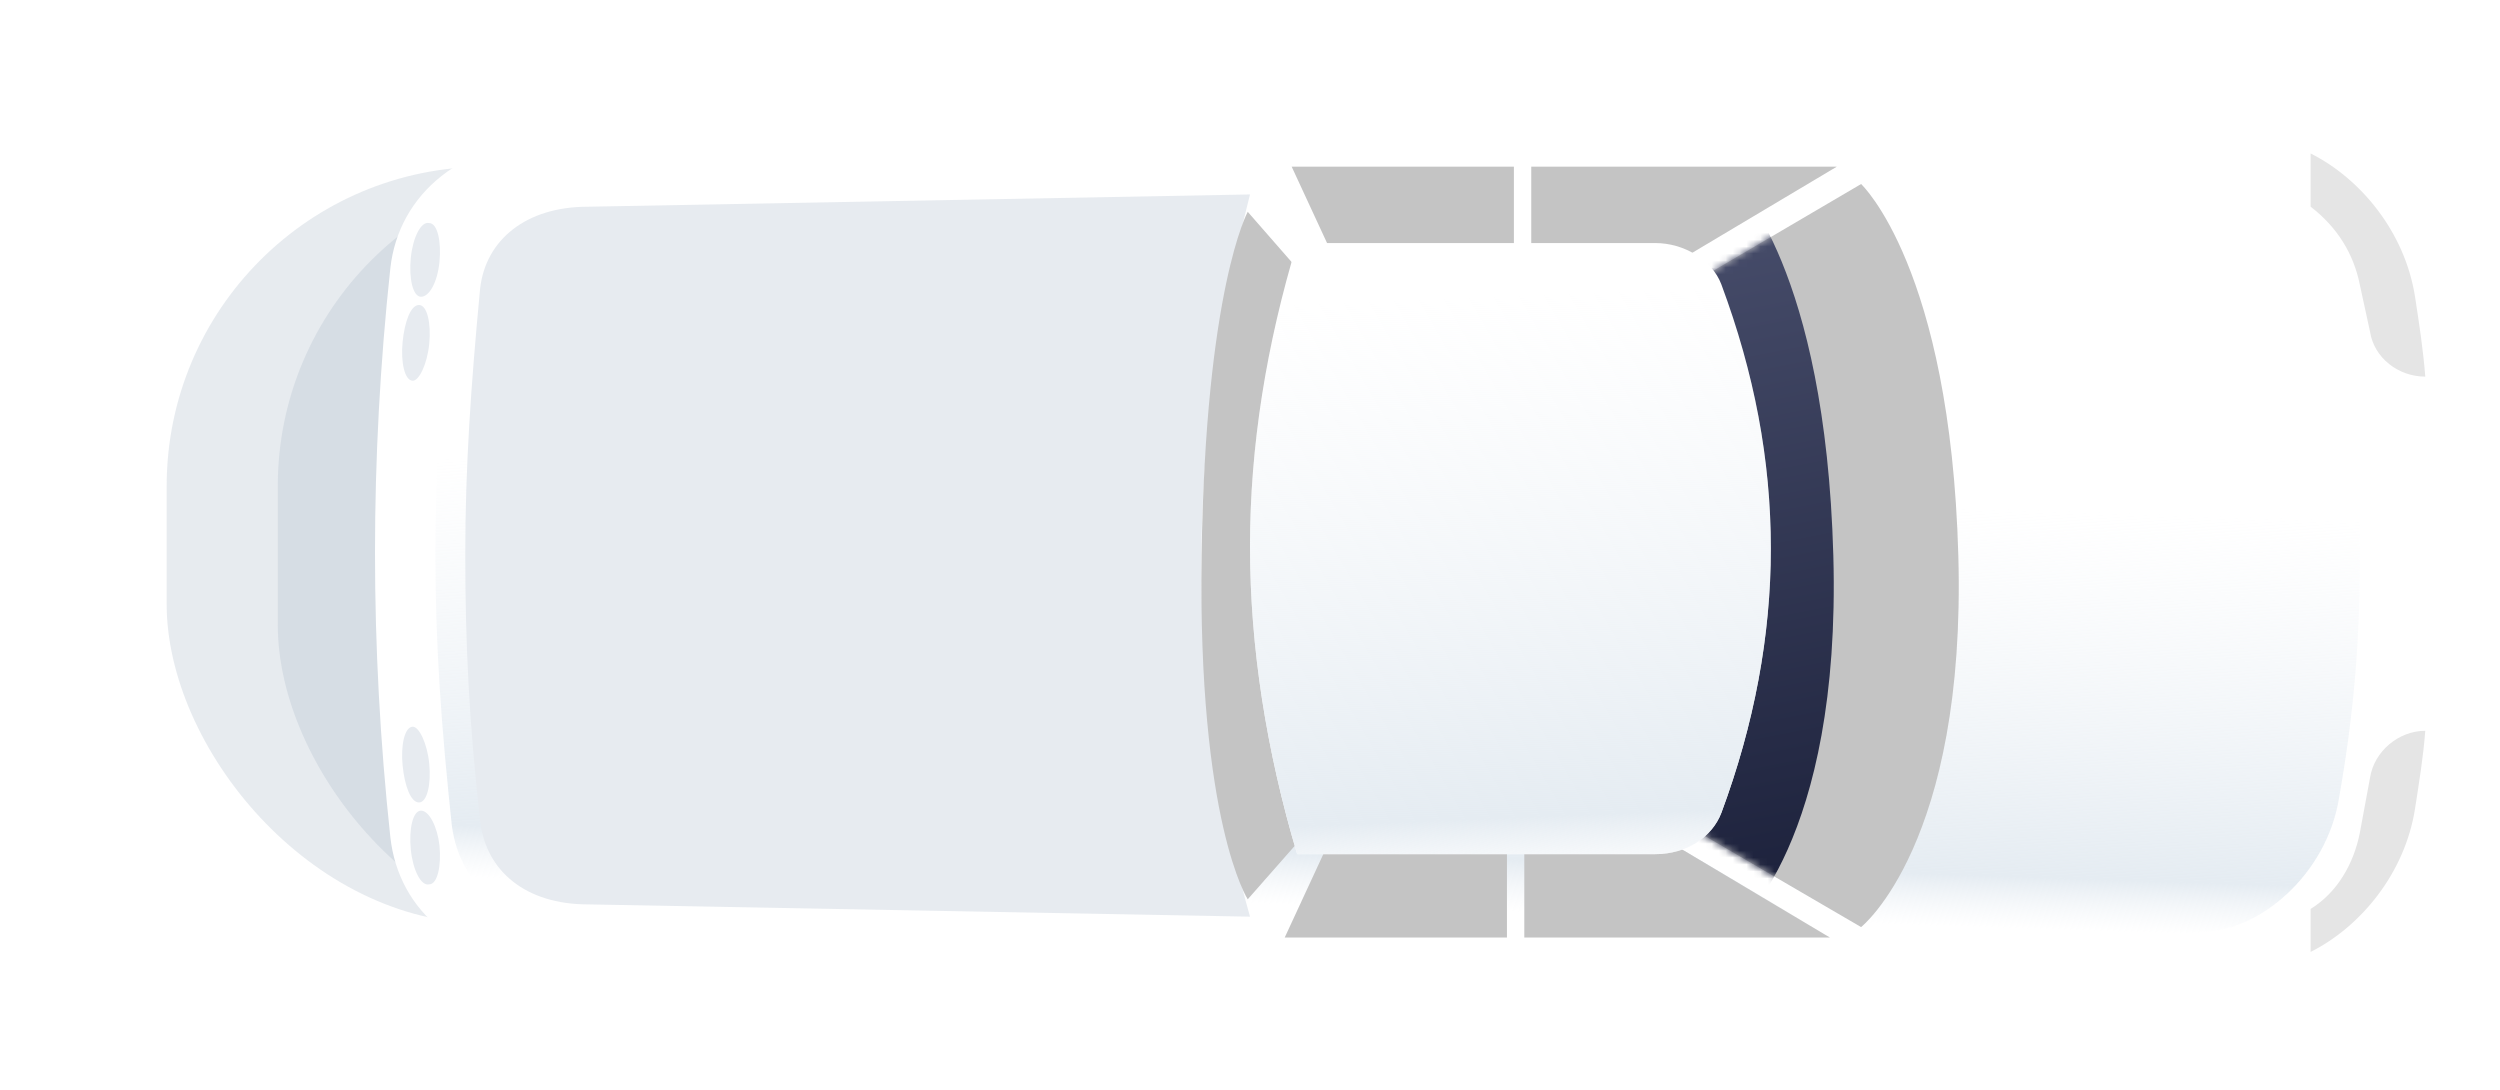 <svg width="360" height="157" viewBox="0 0 360 157" fill="none" xmlns="http://www.w3.org/2000/svg">
<g opacity="0.3" filter="url(#filter0_f_6549_13949)">
<rect x="24" y="24" width="312" height="109" rx="46" fill="#AFBCCA"/>
</g>
<g opacity="0.3" filter="url(#filter1_f_6549_13949)">
<rect x="40" y="24" width="95" height="112" rx="46" fill="#AFBCCA"/>
</g>
<g filter="url(#filter2_f_6549_13949)">
<rect x="65" y="28" width="93" height="105" rx="46" fill="#AFBCCA"/>
</g>
<path d="M56.211 120.563C53.263 93.146 53.263 66.025 56.211 38.608C57.39 27.995 66.529 20.036 80.68 20.036C127.258 15.908 226.901 18.267 324.775 20.036C334.504 20.036 345.706 29.764 347.77 42.735C351.897 67.793 351.602 92.262 347.77 116.436C345.706 129.407 334.504 138.841 324.775 138.841C226.901 140.904 127.258 143.263 80.68 138.841C66.234 139.135 57.39 131.176 56.211 120.563Z" fill="white"/>
<path d="M332.731 130.882L332.731 137.073C339.807 133.535 346.292 125.87 347.766 116.437C348.356 112.604 348.945 109.067 349.24 105.234C345.408 105.234 341.87 108.182 341.281 112.015L339.807 119.974C338.922 124.396 336.564 128.524 332.731 130.882Z" fill="#E5E5E5"/>
<path d="M339.807 40.969L341.281 47.749C341.87 51.582 345.408 54.235 349.24 54.235C348.945 50.403 348.356 46.57 347.766 42.738C346.292 33.304 339.807 25.639 332.731 22.102L332.731 29.766C336.564 32.714 338.922 36.547 339.807 40.969Z" fill="#E5E5E5"/>
<path d="M62.698 79.884C62.698 66.323 63.582 54.531 65.056 41.265C66.235 31.831 74.195 25.935 85.987 25.935L188.578 24.166L248.423 24.166C267.879 23.577 296.77 24.166 317.406 25.935C325.071 25.935 335.094 33.895 336.863 45.687C338.927 57.774 339.811 68.387 339.811 80.474C339.811 92.56 338.927 102.878 336.863 114.671C335.094 126.168 325.071 134.127 317.406 134.127C299.128 136.191 269.943 136.486 248.423 135.896L188.578 135.896L85.987 134.127C74.195 134.127 66.235 128.231 65.056 118.798C63.582 104.942 62.698 93.15 62.698 79.884Z" fill="white"/>
<path d="M62.698 79.884C62.698 66.323 63.582 54.531 65.056 41.265C66.235 31.831 74.195 25.935 85.987 25.935L188.578 24.166L248.423 24.166C267.879 23.577 296.77 24.166 317.406 25.935C325.071 25.935 335.094 33.895 336.863 45.687C338.927 57.774 339.811 68.387 339.811 80.474C339.811 92.56 338.927 102.878 336.863 114.671C335.094 126.168 325.071 134.127 317.406 134.127C299.128 136.191 269.943 136.486 248.423 135.896L188.578 135.896L85.987 134.127C74.195 134.127 66.235 128.231 65.056 118.798C63.582 104.942 62.698 93.15 62.698 79.884Z" fill="url(#paint0_linear_6549_13949)"/>
<path d="M180 28L84.631 29.768C75.816 29.768 69.939 34.481 69.137 41.552C67.801 55.694 67 67.184 67 79.853C67 92.521 67.534 104.011 69.137 118.153C69.939 125.518 75.816 130.232 84.631 130.232L180 132C170.383 98.119 170.917 63.649 180 28Z" fill="#E7EBF0"/>
<path d="M236.333 41.557C236.333 40.968 236.628 40.378 237.217 40.083L265.224 23.869C266.108 23.28 267.287 23.575 267.582 24.459C268.172 25.343 267.877 26.523 266.992 26.817L238.986 43.031C238.102 43.621 236.923 43.326 236.628 42.442C236.333 42.442 236.333 41.852 236.333 41.557Z" fill="white"/>
<path d="M236.333 117.914C236.333 117.619 236.333 117.324 236.628 117.029C237.217 116.145 238.102 115.85 238.986 116.44L266.992 132.948C267.877 133.538 268.172 134.423 267.582 135.307C266.992 136.191 266.108 136.486 265.224 135.896L237.217 119.388C236.628 119.093 236.333 118.503 236.333 117.914Z" fill="white"/>
<path d="M189.17 135.597L201.846 109.654L210.985 117.024L210.395 135.597L189.17 135.597Z" fill="white"/>
<path d="M189.17 23.281L201.846 49.224L210.985 41.854L210.395 23.281L189.17 23.281Z" fill="white"/>
<path d="M268 26.5L245 40L244 119.5L268 133.5C268 133.5 283.153 121.5 282 80C280.847 38.5 268 26.5 268 26.5Z" fill="#C4C4C4"/>
<mask id="mask0_6549_13949" style="mask-type:alpha" maskUnits="userSpaceOnUse" x="244" y="26" width="39" height="108">
<path d="M268 26.5L245 40L244 119.5L268 133.5C268 133.5 283.153 121.5 282 80C280.847 38.5 268 26.5 268 26.5Z" fill="#C4C4C4"/>
</mask>
<g mask="url(#mask0_6549_13949)">
<path d="M250 26.5L227 40L226 119.5L250 133.5C250 133.5 265.153 121.5 264 80C262.847 38.5 250 26.5 250 26.5Z" fill="url(#paint1_linear_6549_13949)"/>
</g>
<path d="M179.673 30.5L190.588 42.991L191.062 116.547L179.673 129.5C179.673 129.5 172.483 118.397 173.03 80C173.577 41.603 179.673 30.5 179.673 30.5Z" fill="#C4C4C4"/>
<path d="M240 121L263.5 135H219.5V121H240Z" fill="#C4C4C4"/>
<path d="M191.484 121L185 135H217V121H191.484Z" fill="#C4C4C4"/>
<path d="M60.63 42.735C59.45 42.735 58.861 40.082 59.156 37.134C59.45 34.186 60.63 31.828 61.809 32.123C62.988 32.123 63.578 34.776 63.283 37.724C62.988 40.672 61.809 42.735 60.63 42.735Z" fill="#E7EBF0"/>
<path d="M59.451 54.826C58.272 54.826 57.682 52.172 57.977 49.224C58.272 46.276 59.156 43.918 60.335 43.918C61.514 43.918 62.104 46.571 61.809 49.519C61.514 52.467 60.335 54.826 59.451 54.826Z" fill="#E7EBF0"/>
<path d="M60.63 116.732C59.45 116.732 58.861 119.386 59.156 122.334C59.45 125.282 60.63 127.64 61.809 127.345C62.988 127.345 63.578 124.692 63.283 121.744C62.988 119.091 61.809 116.732 60.63 116.732Z" fill="#E7EBF0"/>
<path d="M59.451 104.646C58.272 104.646 57.682 107.3 57.977 110.248C58.272 113.196 59.156 115.554 60.335 115.554C61.514 115.554 62.104 112.901 61.809 109.953C61.514 107.005 60.335 104.646 59.451 104.646Z" fill="#E7EBF0"/>
<path d="M256.085 22.099L254.316 5L255.201 5C259.328 5 262.866 8.243 263.455 12.37L264.045 16.792C264.34 19.445 262.276 22.099 259.328 22.099L256.085 22.099Z" fill="white"/>
<path d="M256.085 137.662L254.316 154.761L255.201 154.761C259.328 154.761 262.866 151.518 263.455 147.391L264.045 142.969C264.34 140.315 262.276 137.662 259.328 137.662L256.085 137.662Z" fill="white"/>
<path d="M241 38L264.5 24H220.5V38H241Z" fill="#C4C4C4"/>
<path d="M192.484 38L186 24H218V38H192.484Z" fill="#C4C4C4"/>
<path d="M180 78.703C180 64.135 182.376 49.568 186.787 35L238.371 35C242.443 35 246.516 37.378 247.873 40.946C252.624 53.73 255 66.216 255 79C255 91.486 252.624 104.27 247.873 117.054C246.516 120.622 242.783 123 238.371 123L186.787 123C182.376 108.135 180 93.27 180 78.703Z" fill="white"/>
<path d="M180 78.703C180 64.135 182.376 49.568 186.787 35L238.371 35C242.443 35 246.516 37.378 247.873 40.946C252.624 53.73 255 66.216 255 79C255 91.486 252.624 104.27 247.873 117.054C246.516 120.622 242.783 123 238.371 123L186.787 123C182.376 108.135 180 93.27 180 78.703Z" fill="url(#paint2_linear_6549_13949)"/>
<defs>
<filter id="filter0_f_6549_13949" x="0" y="0" width="360" height="157" filterUnits="userSpaceOnUse" color-interpolation-filters="sRGB">
<feFlood flood-opacity="0" result="BackgroundImageFix"/>
<feBlend mode="normal" in="SourceGraphic" in2="BackgroundImageFix" result="shape"/>
<feGaussianBlur stdDeviation="12" result="effect1_foregroundBlur_6549_13949"/>
</filter>
<filter id="filter1_f_6549_13949" x="21" y="5" width="133" height="150" filterUnits="userSpaceOnUse" color-interpolation-filters="sRGB">
<feFlood flood-opacity="0" result="BackgroundImageFix"/>
<feBlend mode="normal" in="SourceGraphic" in2="BackgroundImageFix" result="shape"/>
<feGaussianBlur stdDeviation="9.5" result="effect1_foregroundBlur_6549_13949"/>
</filter>
<filter id="filter2_f_6549_13949" x="46" y="9" width="131" height="143" filterUnits="userSpaceOnUse" color-interpolation-filters="sRGB">
<feFlood flood-opacity="0" result="BackgroundImageFix"/>
<feBlend mode="normal" in="SourceGraphic" in2="BackgroundImageFix" result="shape"/>
<feGaussianBlur stdDeviation="9.5" result="effect1_foregroundBlur_6549_13949"/>
</filter>
<linearGradient id="paint0_linear_6549_13949" x1="337.5" y1="145.001" x2="339.811" y2="74.932" gradientUnits="userSpaceOnUse">
<stop offset="0.139" stop-color="#EFF3F7" stop-opacity="0"/>
<stop offset="0.245" stop-color="#E5ECF2"/>
<stop offset="1" stop-color="#EFF3F7" stop-opacity="0"/>
</linearGradient>
<linearGradient id="paint1_linear_6549_13949" x1="243.308" y1="134.838" x2="222.81" y2="30.567" gradientUnits="userSpaceOnUse">
<stop stop-color="#1B203A"/>
<stop offset="1" stop-color="#494F6D"/>
</linearGradient>
<linearGradient id="paint2_linear_6549_13949" x1="255.11" y1="140.633" x2="251.132" y2="41.251" gradientUnits="userSpaceOnUse">
<stop offset="0.139" stop-color="#EFF3F7" stop-opacity="0"/>
<stop offset="0.245" stop-color="#E5ECF2"/>
<stop offset="1" stop-color="#EFF3F7" stop-opacity="0"/>
</linearGradient>
</defs>
</svg>
